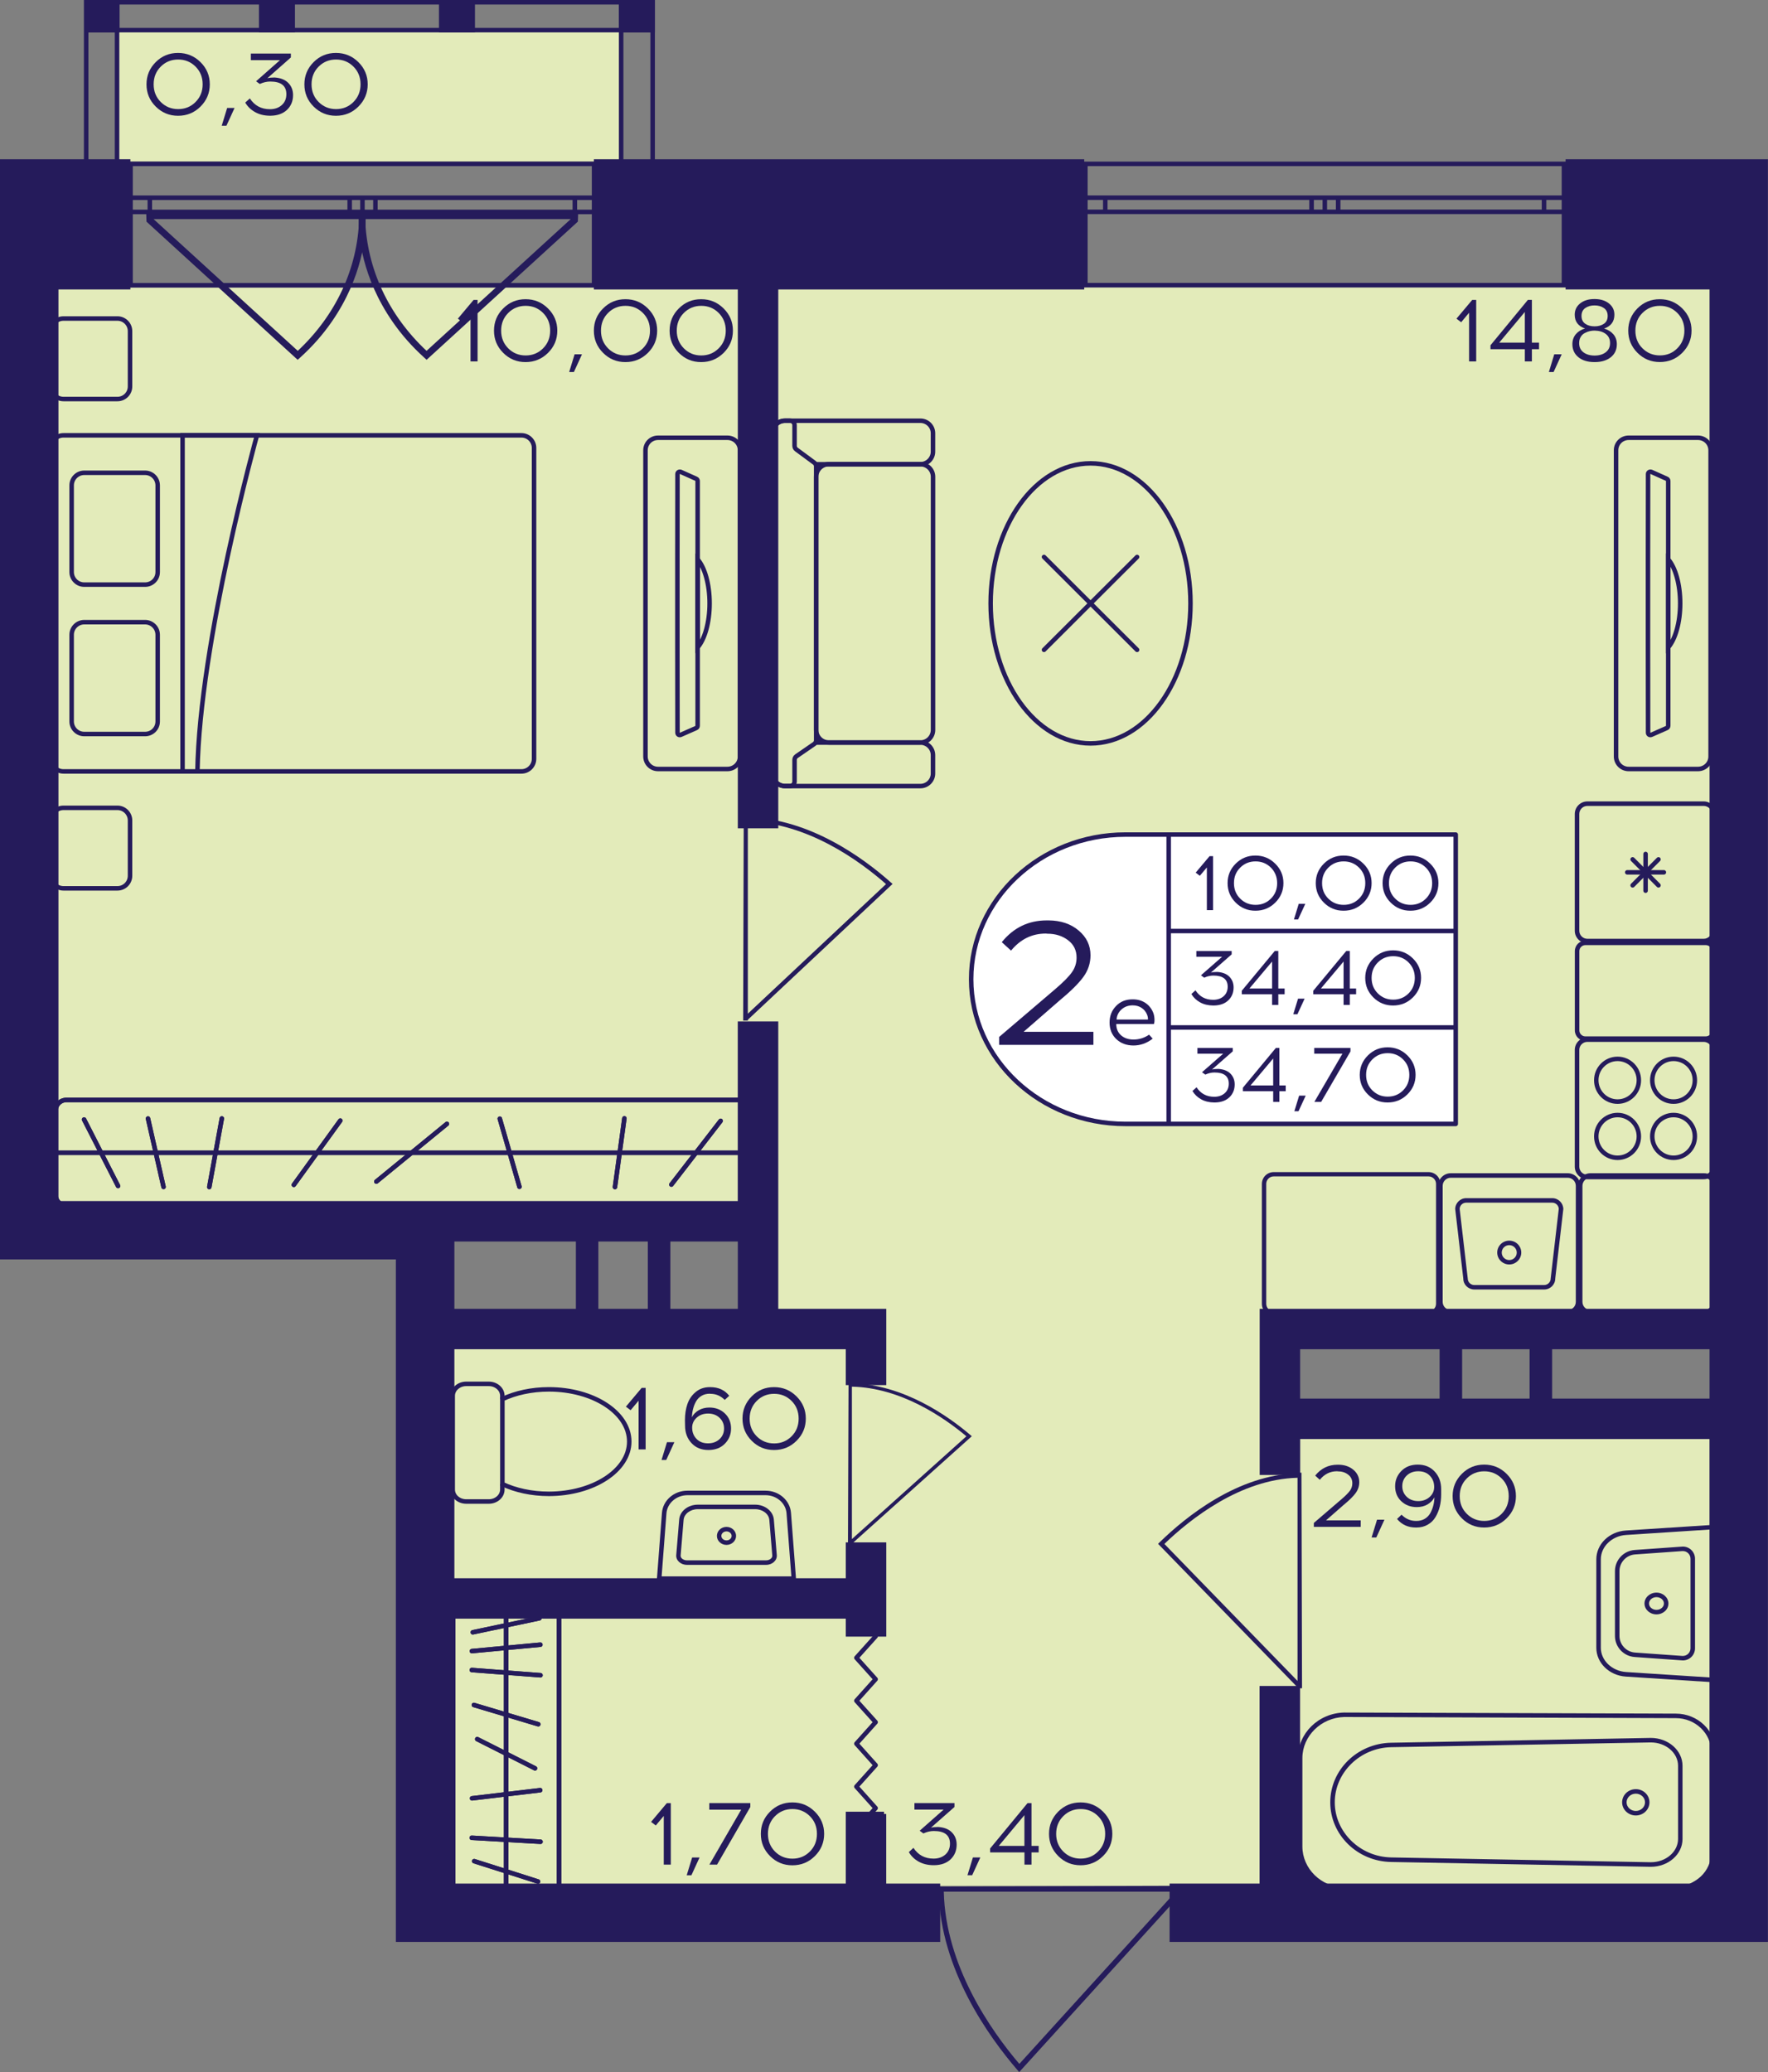 <?xml version="1.0" encoding="utf-8"?>
<!-- Generator: Adobe Illustrator 24.3.0, SVG Export Plug-In . SVG Version: 6.00 Build 0)  -->
<svg version="1.1" id="Слой_1" xmlns="http://www.w3.org/2000/svg" xmlns:xlink="http://www.w3.org/1999/xlink" x="0px" y="0px"
	 viewBox="0 0 341.29 400" style="enable-background:new 0 0 341.29 400;" xml:space="preserve">
<rect x="0" y="0" width="341.29" height="400" fill="#808080" stroke="none"/>
<path style="fill:#E3EBBA;" d="M333.91,364.05c-83.37,0-166.74,0-250.11,0c0-35.83,0-71.66,0-107.49c20.84,0,41.68,0,62.53,0
	c0-6.93,0-13.87,0-20.8c-47.47-0.18-94.95-0.36-142.42-0.54c0-59.92,0-119.84,0-179.76c110,0,220,0,330,0c0,67.04,0,134.07,0,201.11
	c-28.95,0-57.9,0-86.84,0c0,5.78,0,11.56,0,17.34c28.95,0,57.9,0,86.84,0C333.91,303.95,333.91,334,333.91,364.05z"/>
<rect x="22.54" y="5.65" style="fill:#E3EBBA;" width="97.66" height="25.53"/>
<g>
	
		<rect x="119.47" y="0" transform="matrix(-1 -2.740801e-07 2.740801e-07 -1 245.89 6.253)" style="fill:#251B5B;" width="6.95" height="6.25"/>
	
		<rect x="16.26" y="0" transform="matrix(-1 -2.789176e-07 2.789176e-07 -1 39.345 6.253)" style="fill:#251B5B;" width="6.83" height="6.25"/>
	
		<rect x="50" y="0" transform="matrix(-1 -2.740842e-07 2.740842e-07 -1 106.94 6.252)" style="fill:#251B5B;" width="6.95" height="6.25"/>
	
		<rect x="84.73" y="0" transform="matrix(-1 -2.740802e-07 2.740802e-07 -1 176.415 6.252)" style="fill:#251B5B;" width="6.95" height="6.25"/>
	<g>
		<path style="fill:#251B5B;" d="M125.55,0.87v37.69h-5.21l0-37.69H125.55 M126.42,0h-6.95l0,39.43h6.95V0L126.42,0z"/>
	</g>
	<g>
		<path style="fill:#251B5B;" d="M22.16,0.87v37.69h-5.09V0.87H22.16 M23.03,0H16.2v39.43h6.83V0L23.03,0z"/>
	</g>
	<g>
		<path style="fill:#251B5B;" d="M17.13,0.87l108.42,0v4.52l-108.42,0V0.87 M16.26,0v6.25l110.16,0V0L16.26,0L16.26,0z"/>
	</g>
</g>
<g>
	<path style="fill:none;stroke:#251B5B;stroke-width:0.868;stroke-miterlimit:10;" d="M114.68,31.63l-89.48,0v23.44l89.48,0V31.63z
		 M25.2,31.63l89.48,0 M25.2,55.08l89.48,0 M25.2,38.17h3.72v2.74H25.2V38.17z M69.97,40.91H67.5v-2.74h2.47V40.91z M28.92,38.17
		l38.58,0v2.74H28.92V38.17z M69.97,38.17h2.5v2.74h-2.5V38.17z M114.68,40.91h-3.72v-2.74h3.72V40.91z M72.47,38.17h38.5v2.74
		l-38.5,0V38.17z M25.2,38.17h3.72 M28.92,38.17v2.74 M28.92,40.91H25.2 M69.97,40.91H67.5 M67.5,40.91v-2.74 M67.5,38.17h2.47
		 M28.92,38.17l38.58,0 M67.5,40.91H28.92 M69.97,38.17h2.5 M72.47,38.17v2.74 M72.47,40.91h-2.5 M114.68,40.91h-3.72 M110.96,40.91
		v-2.74 M110.96,38.17h3.72 M72.47,38.17h38.5 M110.96,40.91l-38.5,0"/>
</g>
<g>
	<path style="fill:none;stroke:#251B5B;stroke-width:0.868;stroke-miterlimit:10;" d="M301.9,31.63l-92.38,0v23.42l92.38,0V31.63z
		 M209.52,31.63l92.38,0 M209.52,55.05l92.38,0 M209.52,38.16h3.84v2.73h-3.84V38.16z M255.74,40.89h-2.55v-2.73h2.55V40.89z
		 M213.36,38.16l39.83,0v2.73l-39.83,0V38.16z M255.74,38.16h2.58v2.73h-2.58V38.16z M301.9,40.89h-3.84v-2.73h3.84V40.89z
		 M258.31,38.16h39.74v2.73h-39.74V38.16z M209.52,38.16h3.84 M213.36,38.16v2.73 M213.36,40.89h-3.84 M255.74,40.89h-2.55
		 M253.18,40.89v-2.73 M253.18,38.16h2.55 M213.36,38.16l39.83,0 M253.18,40.89l-39.83,0 M255.74,38.16h2.58 M258.31,38.16v2.73
		 M258.31,40.89h-2.58 M301.9,40.89h-3.84 M298.06,40.89v-2.73 M298.06,38.16h3.84 M258.31,38.16h39.74 M298.06,40.89h-39.74"/>
</g>
<g>
	<path style="fill:#251B5B;" d="M57.96,69.01c2.32-2.1,4.34-4.39,6.04-6.84c6.09-8.75,6.52-16.92,6.57-18.58
		c0.03-1.05,0.01-1.91-0.02-2.46c-0.39-0.02-0.78-0.03-1.18-0.05H28.32L28.22,41c0.02,0.6,0.04,1.2,0.06,1.79l29.18,26.67
		L57.96,69.01z M29.64,42.29h39.69c-0.32,9.56-4.47,18.53-11.85,25.44L29.64,42.29z"/>
	<path style="fill:#251B5B;" d="M81.86,69.01c-2.32-2.1-4.34-4.39-6.04-6.84c-6.09-8.75-6.52-16.92-6.57-18.58
		c-0.03-1.05-0.01-1.91,0.02-2.46c0.39-0.02,0.78-0.03,1.18-0.05h41.07l0.09-0.09c-0.02,0.6-0.04,1.2-0.06,1.79L82.35,69.46
		L81.86,69.01z M110.18,42.29H70.49c0.32,9.56,4.47,18.53,11.85,25.44L110.18,42.29z"/>
</g>
<polyline style="fill:none;stroke:#251B5B;stroke-width:0.868;stroke-linecap:round;stroke-linejoin:round;stroke-miterlimit:10;" points="
	165.31,353.19 169.03,349.05 165.31,344.9 169.03,340.76 165.31,336.61 169.03,332.46 165.31,328.32 169.03,324.17 165.31,320.03 
	169.03,315.89 "/>
<path style="fill:#251B5B;" d="M181.07,364.2c0,0.33,0.01,0.65,0.01,0.99h0.13c0.31,14.94,9.6,27.94,15.19,34.42l0.34,0.4
	l31.62-34.82h0.2c0-0.38,0-0.75,0-1.13C212.73,364.1,196.9,364.15,181.07,364.2z M226.96,365.18l-30.19,33.25
	c-5.52-6.48-14.27-19-14.58-33.25H226.96z"/>
<path style="fill:#251B5B;" d="M143.57,157.65c0.26,0,0.52,0.01,0.79,0.01v0.11c11.98,0.25,22.42,7.96,27.62,12.59l0.32,0.28
	l-27.93,26.21v0.17c-0.3,0-0.6,0-0.91,0C143.49,183.9,143.53,170.77,143.57,157.65z M144.36,195.69l26.68-25.02
	c-5.2-4.57-15.24-11.83-26.68-12.08L144.36,195.69z"/>
<path style="fill:#251B5B;" d="M163.8,266.96c0.22,0,0.43,0,0.65,0.01v0.08c9.93,0.2,18.58,6.31,22.88,9.98l0.26,0.23l-23.15,20.77
	v0.13c-0.25,0-0.5,0-0.75,0C163.73,287.77,163.76,277.37,163.8,266.96z M164.45,297.11l22.1-19.84c-4.31-3.62-12.63-9.38-22.1-9.58
	V297.11z"/>
<path style="fill:#251B5B;" d="M251.23,284.3c-0.25,0-0.5,0.01-0.76,0.01v0.11c-11.55,0.27-21.6,8.41-26.61,13.31l-0.31,0.3
	l26.92,27.7v0.18c0.29,0,0.58,0,0.87,0C251.31,312.04,251.27,298.17,251.23,284.3z M250.47,324.5l-25.7-26.45
	c5.01-4.83,14.69-12.5,25.7-12.77V324.5z"/>
<g>
	<g>
		<path style="fill:#251B5B;" d="M319.76,308.32c0.4,0,0.77,0.14,1.05,0.39c0.25,0.23,0.39,0.53,0.39,0.84
			c0,0.31-0.14,0.61-0.39,0.84c-0.28,0.25-0.65,0.39-1.05,0.39c-0.79,0-1.44-0.55-1.44-1.23c0-0.31,0.14-0.61,0.39-0.84
			C318.98,308.46,319.36,308.32,319.76,308.32L319.76,308.32 M319.76,307.45c-1.27,0-2.31,0.94-2.31,2.1s1.03,2.1,2.31,2.1
			s2.31-0.94,2.31-2.1C322.06,308.39,321.03,307.45,319.76,307.45L319.76,307.45z"/>
	</g>
	<g>
		<path style="fill:#251B5B;" d="M330.41,295.25l0,28.6l-16.5-1.07c-2.74-0.18-4.89-2.24-4.89-4.69v-17.08
			c0-2.45,2.15-4.52,4.89-4.69L330.41,295.25 M331.28,294.33l-17.43,1.13c-3.21,0.21-5.7,2.63-5.7,5.56v17.08
			c0,2.92,2.49,5.35,5.7,5.56l17.43,1.13L331.28,294.33L331.28,294.33z"/>
	</g>
	<g>
		<path style="fill:#251B5B;" d="M324.86,299.43c0.81,0,1.47,0.66,1.47,1.47v17.3c0,0.81-0.66,1.47-1.47,1.47c-0.04,0-0.07,0-0.11,0
			l-9.13-0.65c-1.68-0.12-3-1.53-3-3.21l0-12.52c0-1.68,1.32-3.09,3-3.21l9.13-0.65C324.78,299.43,324.82,299.43,324.86,299.43
			 M324.86,298.56c-0.06,0-0.11,0-0.17,0.01l-9.13,0.65c-2.14,0.15-3.81,1.93-3.81,4.07l0,12.52c0,2.14,1.66,3.92,3.81,4.07
			l9.13,0.65c0.06,0,0.11,0.01,0.17,0.01c1.28,0,2.34-1.04,2.34-2.34v-17.3C327.2,299.6,326.14,298.56,324.86,298.56L324.86,298.56z
			"/>
	</g>
</g>
<g>
	<path style="fill:none;stroke:#251B5B;stroke-width:0.868;stroke-miterlimit:10;" d="M149.09,145.77v3.56
		c0,1.33,1.1,2.42,2.43,2.42h0.97l25.18,0c1.34,0,2.43-1.09,2.43-2.42v-3.56c0-1.35-1.1-2.42-2.43-2.42h-20.26"/>
	<path style="fill:none;stroke:#251B5B;stroke-width:0.868;stroke-miterlimit:10;" d="M149.09,87.2v-3.56
		c0-1.35,1.1-2.42,2.43-2.42h0.97l25.18,0c1.34,0,2.43,1.07,2.43,2.42v3.56c0,1.33-1.1,2.42-2.43,2.42l-20.22,0"/>
	<path style="fill:none;stroke:#251B5B;stroke-width:0.868;stroke-miterlimit:10;" d="M180.11,92.04l0,48.87
		c0,1.34-1.09,2.43-2.43,2.43h-17.7c-1.34,0-2.43-1.09-2.43-2.43l0-48.87c0-1.34,1.09-2.43,2.43-2.43h17.7
		C179.02,89.62,180.11,90.7,180.11,92.04z"/>
	<path style="fill:none;stroke:#251B5B;stroke-width:0.868;stroke-miterlimit:10;" d="M153.73,86.77l3.47,2.56
		c0.22,0.16,0.35,0.42,0.35,0.69l0,52.89c0,0.28-0.14,0.55-0.37,0.71l-3.43,2.36c-0.23,0.16-0.37,0.43-0.37,0.71v4.19
		c0,0.48-0.39,0.86-0.87,0.86h-0.97c-1.34,0-2.43-1.08-2.43-2.42l0-65.69c0-1.34,1.09-2.42,2.43-2.42h0.97
		c0.48,0,0.87,0.39,0.87,0.86v3.99C153.38,86.35,153.51,86.61,153.73,86.77z"/>
</g>
<g>
	
		<ellipse style="fill:none;stroke:#251B5B;stroke-width:0.868;stroke-miterlimit:10;" cx="210.52" cy="116.48" rx="19.29" ry="27.03"/>
	<g>
		
			<line style="fill:none;stroke:#251B5B;stroke-width:0.868;stroke-linecap:round;stroke-miterlimit:10;" x1="201.53" y1="107.52" x2="219.5" y2="125.45"/>
		
			<line style="fill:none;stroke:#251B5B;stroke-width:0.868;stroke-linecap:round;stroke-miterlimit:10;" x1="201.53" y1="125.45" x2="219.5" y2="107.52"/>
	</g>
</g>
<g>
	<path style="fill:none;stroke:#251B5B;stroke-width:0.868;stroke-miterlimit:10;" d="M327.78,148.45l-13.39,0
		c-1.36,0-2.43-1.09-2.43-2.42l0-59.1c0-1.35,1.08-2.42,2.43-2.42l13.39,0c1.34,0,2.43,1.07,2.43,2.42l0,59.1
		C330.22,147.37,329.12,148.45,327.78,148.45z M322.03,92.84c0-0.17-0.12-0.35-0.28-0.41l-2.97-1.33c-0.31-0.12-0.64,0.09-0.64,0.41
		c0,2.11-0.02,8.71-0.02,16.48v16.97c0,7.77,0.02,14.39,0.02,16.48c0,0.35,0.33,0.55,0.64,0.41l2.97-1.31
		c0.16-0.07,0.28-0.24,0.28-0.43L322.03,92.84z"/>
	<g>
		<path style="fill:none;stroke:#251B5B;stroke-width:0.868;stroke-miterlimit:10;" d="M324.34,116.48c0-3.7-0.94-6.93-2.31-8.5v17
			C323.4,123.4,324.34,120.19,324.34,116.48z"/>
	</g>
</g>
<g>
	<g>
		<path style="fill:none;stroke:#251B5B;stroke-width:0.868;stroke-miterlimit:10;" d="M12.25,84.04h88.41
			c1.34,0,2.43,1.09,2.43,2.43v60.02c0,1.34-1.09,2.43-2.43,2.43H12.25c-1.34,0-2.43-1.09-2.43-2.43V86.47
			C9.82,85.13,10.91,84.04,12.25,84.04z"/>
		<g>
			<path style="fill:none;stroke:#251B5B;stroke-width:0.868;stroke-miterlimit:10;" d="M28.01,141.7H16.26
				c-1.34,0-2.43-1.09-2.43-2.43v-16.73c0-1.34,1.09-2.43,2.43-2.43h11.75c1.34,0,2.43,1.09,2.43,2.43v16.73
				C30.45,140.61,29.36,141.7,28.01,141.7z"/>
			<path style="fill:none;stroke:#251B5B;stroke-width:0.868;stroke-miterlimit:10;" d="M28.01,112.86H16.26
				c-1.34,0-2.43-1.09-2.43-2.43V93.7c0-1.34,1.09-2.43,2.43-2.43h11.75c1.34,0,2.43,1.09,2.43,2.43v16.73
				C30.45,111.77,29.36,112.86,28.01,112.86z"/>
		</g>
		<path style="fill:none;stroke:#251B5B;stroke-width:0.868;stroke-miterlimit:10;" d="M35.24,148.93V84.04H49.6
			c0,0-11.08,39.86-11.49,64.89"/>
	</g>
	<path style="fill:none;stroke:#251B5B;stroke-width:0.868;stroke-linecap:round;stroke-miterlimit:10;" d="M22.68,171.49H12.25
		c-1.34,0-2.43-1.09-2.43-2.43v-10.68c0-1.34,1.09-2.43,2.43-2.43h10.42c1.34,0,2.43,1.09,2.43,2.43v10.68
		C25.11,170.4,24.02,171.49,22.68,171.49z"/>
	<path style="fill:none;stroke:#251B5B;stroke-width:0.868;stroke-linecap:round;stroke-miterlimit:10;" d="M22.68,77.03H12.25
		c-1.34,0-2.43-1.09-2.43-2.43V63.92c0-1.34,1.09-2.43,2.43-2.43h10.42c1.34,0,2.43,1.09,2.43,2.43v10.68
		C25.11,75.94,24.02,77.03,22.68,77.03z"/>
</g>
<g>
	<path style="fill:none;stroke:#251B5B;stroke-width:0.868;stroke-miterlimit:10;" d="M140.42,148.45h-13.39
		c-1.36,0-2.43-1.09-2.43-2.42v-59.1c0-1.35,1.08-2.42,2.43-2.42h13.39c1.34,0,2.43,1.07,2.43,2.42v59.1
		C142.86,147.37,141.76,148.45,140.42,148.45z M134.67,92.84c0-0.17-0.12-0.35-0.28-0.41l-2.97-1.33c-0.31-0.12-0.64,0.09-0.64,0.41
		c0,2.11-0.02,8.71-0.02,16.48v16.97c0,7.77,0.02,14.39,0.02,16.48c0,0.35,0.33,0.55,0.64,0.41l2.97-1.31
		c0.16-0.07,0.28-0.24,0.28-0.43V92.84z"/>
	<g>
		<path style="fill:none;stroke:#251B5B;stroke-width:0.868;stroke-miterlimit:10;" d="M136.98,116.48c0-3.7-0.94-6.93-2.31-8.5v17
			C136.04,123.4,136.98,120.19,136.98,116.48z"/>
	</g>
</g>
<g>
	<g>
		<path style="fill:#251B5B;" d="M259.5,331.46l63.99,0.22c3.77,0,6.84,2.93,6.84,6.53v19.43c0,3.6-3.07,6.53-6.84,6.53l-63.98,0.22
			c-4.47-0.1-8.1-3.65-8.1-7.93v-17.08C251.41,335.12,255.04,331.57,259.5,331.46 M259.49,330.6c-4.98,0.11-8.95,4.01-8.95,8.79
			v17.08c0,4.78,3.97,8.69,8.95,8.79l64-0.22c4.25,0,7.7-3.31,7.7-7.4v-19.43c0-4.09-3.45-7.4-7.7-7.4L259.49,330.6L259.49,330.6z"
			/>
	</g>
	<g>
		<path style="fill:#251B5B;" d="M318.67,336.37c2.9,0,5.26,2.02,5.26,4.51v14.11c0,2.49-2.36,4.51-5.25,4.51l-50.14-0.93
			c-6-0.12-10.88-4.89-10.88-10.64s4.88-10.52,10.88-10.64L318.67,336.37 M318.66,335.5l-50.14,0.93
			c-6.52,0.13-11.73,5.24-11.73,11.51c0,6.26,5.21,11.38,11.73,11.51l50.14,0.93c3.39,0,6.13-2.41,6.13-5.37v-14.11
			C324.8,337.91,322.05,335.5,318.66,335.5L318.66,335.5z"/>
	</g>
	<g>
		<path style="fill:#251B5B;" d="M315.77,346.26c0.98,0,1.78,0.75,1.78,1.67s-0.8,1.67-1.78,1.67s-1.78-0.75-1.78-1.67
			S314.79,346.26,315.77,346.26 M315.77,345.39c-1.46,0-2.64,1.14-2.64,2.54s1.18,2.54,2.64,2.54c1.46,0,2.64-1.14,2.64-2.54
			S317.23,345.39,315.77,345.39L315.77,345.39z"/>
	</g>
</g>
<g>
	<g>
		<path style="fill:#251B5B;" d="M140.24,295.63c0.54,0,0.99,0.39,0.99,0.87s-0.44,0.87-0.99,0.87s-0.99-0.39-0.99-0.87
			S139.69,295.63,140.24,295.63 M140.24,294.76c-1.02,0-1.85,0.78-1.85,1.74c0,0.96,0.83,1.74,1.85,1.74s1.85-0.78,1.85-1.74
			C142.09,295.54,141.26,294.76,140.24,294.76L140.24,294.76z"/>
	</g>
	<g>
		<path style="fill:#251B5B;" d="M147.78,288.64c2.12,0,3.9,1.53,4.05,3.49l0.93,12.18l-25.04,0l0.93-12.18
			c0.15-1.95,1.93-3.49,4.05-3.49H147.78 M147.78,287.77h-15.09c-2.58,0-4.73,1.87-4.91,4.29l-1,13.11l26.91,0l-1-13.11
			C152.51,289.64,150.37,287.77,147.78,287.77L147.78,287.77z"/>
	</g>
	<g>
		<path style="fill:#251B5B;" d="M145.77,291.34c1.44,0,2.64,0.91,2.74,2.07l0.57,6.87c0.02,0.25-0.1,0.44-0.21,0.55
			c-0.23,0.25-0.6,0.39-0.99,0.39h-15.29c-0.39,0-0.76-0.15-0.99-0.39c-0.11-0.12-0.23-0.31-0.21-0.55l0.57-6.87
			c0.1-1.16,1.3-2.07,2.74-2.07H145.77 M145.77,290.47h-11.06c-1.89,0-3.47,1.25-3.6,2.86l-0.57,6.87
			c-0.09,1.02,0.86,1.89,2.06,1.89h15.29c1.2,0,2.15-0.87,2.06-1.89l-0.57-6.87C149.23,291.72,147.66,290.47,145.77,290.47
			L145.77,290.47z"/>
	</g>
</g>
<g>
	<g>
		<path style="fill:none;stroke:#251B5B;stroke-width:0.868;stroke-miterlimit:10;" d="M96.97,270.09v-0.64
			c0-1.27-1.18-2.3-2.61-2.3H90c-1.45,0-2.61,1.04-2.61,2.3v18.11c0,1.27,1.16,2.3,2.61,2.3h4.36c1.44,0,2.61-1.04,2.61-2.3v-1.07"
			/>
	</g>
	<g>
		<path style="fill:none;stroke:#251B5B;stroke-width:0.868;stroke-miterlimit:10;" d="M121.47,278.29
			c0-5.57-6.94-10.08-15.51-10.08c-3.34,0-6.46,0.69-8.98,1.88v16.41c2.53,1.19,5.64,1.88,8.98,1.88
			C114.52,288.37,121.47,283.86,121.47,278.29z"/>
	</g>
</g>
<g>
	<path style="fill:#251B5B;" d="M328.95,227.36c0.86,0,1.56,0.7,1.56,1.56v22.41c0,0.86-0.7,1.56-1.56,1.56h-21.92
		c-0.86,0-1.56-0.7-1.56-1.56v-22.41c0-0.86,0.7-1.56,1.56-1.56H328.95 M328.95,226.49h-21.92c-1.34,0-2.43,1.09-2.43,2.43v22.41
		c0,1.34,1.09,2.43,2.43,2.43h21.92c1.34,0,2.43-1.09,2.43-2.43v-22.41C331.38,227.58,330.29,226.49,328.95,226.49L328.95,226.49z"
		/>
</g>
<g>
	<g>
		<path style="fill:#251B5B;" d="M302.63,227.36c0.86,0,1.56,0.7,1.56,1.56v22.41c0,0.86-0.7,1.56-1.56,1.56h-22.58
			c-0.86,0-1.56-0.7-1.56-1.56v-22.41c0-0.86,0.7-1.56,1.56-1.56H302.63 M302.63,226.49h-22.58c-1.34,0-2.43,1.09-2.43,2.43v22.41
			c0,1.34,1.09,2.43,2.43,2.43h22.58c1.34,0,2.43-1.09,2.43-2.43v-22.41C305.06,227.58,303.97,226.49,302.63,226.49L302.63,226.49z"
			/>
	</g>
	<g>
		<path style="fill:#251B5B;" d="M299.64,232.17c0.68,0,1.24,0.54,1.26,1.2l-1.55,13.35l-0.01,0.05v0.05c0,0.69-0.57,1.25-1.26,1.25
			h-13.49c-0.69,0-1.26-0.56-1.26-1.25v-0.05l-0.01-0.05l-1.55-13.35c0.02-0.67,0.58-1.2,1.26-1.2H299.64 M299.64,231.3h-16.6
			c-1.17,0-2.13,0.95-2.13,2.11l1.56,13.41c0,1.17,0.95,2.11,2.13,2.11h13.49c1.17,0,2.13-0.95,2.13-2.11l1.56-13.41
			C301.77,232.25,300.82,231.3,299.64,231.3L299.64,231.3z"/>
	</g>
	<g>
		<path style="fill:#251B5B;" d="M291.34,240.37c0.8,0,1.45,0.64,1.45,1.44s-0.65,1.44-1.45,1.44s-1.45-0.64-1.45-1.44
			S290.54,240.37,291.34,240.37 M291.34,239.5c-1.28,0-2.32,1.03-2.32,2.3s1.04,2.3,2.32,2.3s2.32-1.03,2.32-2.3
			S292.62,239.5,291.34,239.5L291.34,239.5z"/>
	</g>
</g>
<g>
	<g>
		<path style="fill:#251B5B;" d="M328.88,201.13c0.86,0,1.56,0.7,1.56,1.56v22.53c0,0.86-0.7,1.56-1.56,1.56h-22.46
			c-0.86,0-1.56-0.7-1.56-1.56v-22.53c0-0.86,0.7-1.56,1.56-1.56H328.88 M328.88,200.26h-22.46c-1.34,0-2.43,1.09-2.43,2.43v22.53
			c0,1.34,1.09,2.43,2.43,2.43h22.46c1.34,0,2.43-1.09,2.43-2.43v-22.53C331.31,201.35,330.22,200.26,328.88,200.26L328.88,200.26z"
			/>
	</g>
	<g>
		<g>
			<path style="fill:#251B5B;" d="M312.25,204.84c2.03,0,3.68,1.65,3.68,3.69s-1.65,3.69-3.68,3.69s-3.68-1.65-3.68-3.69
				S310.22,204.84,312.25,204.84 M312.25,203.98c-2.51,0-4.54,2.04-4.54,4.56s2.03,4.56,4.54,4.56c2.51,0,4.54-2.04,4.54-4.56
				S314.76,203.98,312.25,203.98L312.25,203.98z"/>
		</g>
		<g>
			<path style="fill:#251B5B;" d="M323.06,215.69c2.03,0,3.68,1.65,3.68,3.69s-1.65,3.69-3.68,3.69s-3.68-1.65-3.68-3.69
				S321.04,215.69,323.06,215.69 M323.06,214.82c-2.51,0-4.54,2.04-4.54,4.56c0,2.52,2.03,4.56,4.54,4.56s4.54-2.04,4.54-4.56
				C327.61,216.86,325.57,214.82,323.06,214.82L323.06,214.82z"/>
		</g>
		<g>
			<path style="fill:#251B5B;" d="M312.25,215.69c2.03,0,3.68,1.65,3.68,3.69s-1.65,3.69-3.68,3.69s-3.68-1.65-3.68-3.69
				S310.22,215.69,312.25,215.69 M312.25,214.82c-2.51,0-4.54,2.04-4.54,4.56c0,2.52,2.03,4.56,4.54,4.56
				c2.51,0,4.54-2.04,4.54-4.56C316.79,216.86,314.76,214.82,312.25,214.82L312.25,214.82z"/>
		</g>
		<g>
			<path style="fill:#251B5B;" d="M323.06,204.84c2.03,0,3.68,1.65,3.68,3.69s-1.65,3.69-3.68,3.69s-3.68-1.65-3.68-3.69
				S321.04,204.84,323.06,204.84 M323.06,203.98c-2.51,0-4.54,2.04-4.54,4.56s2.03,4.56,4.54,4.56s4.54-2.04,4.54-4.56
				S325.57,203.98,323.06,203.98L323.06,203.98z"/>
		</g>
	</g>
</g>
<g>
	<g>
		<path style="fill:#251B5B;" d="M328.88,155.58c0.86,0,1.56,0.7,1.56,1.56v22.53c0,0.86-0.7,1.56-1.56,1.56h-22.46
			c-0.86,0-1.56-0.7-1.56-1.56v-22.53c0-0.86,0.7-1.56,1.56-1.56H328.88 M328.88,154.71h-22.46c-1.34,0-2.43,1.09-2.43,2.43v22.53
			c0,1.34,1.09,2.43,2.43,2.43h22.46c1.34,0,2.43-1.09,2.43-2.43v-22.53C331.31,155.8,330.22,154.71,328.88,154.71L328.88,154.71z"
			/>
	</g>
	<g>
		
			<line style="fill:none;stroke:#251B5B;stroke-width:0.868;stroke-linecap:round;stroke-miterlimit:10;" x1="314.12" y1="168.4" x2="321.19" y2="168.4"/>
		
			<line style="fill:none;stroke:#251B5B;stroke-width:0.868;stroke-linecap:round;stroke-miterlimit:10;" x1="315.16" y1="165.9" x2="320.15" y2="170.91"/>
		
			<line style="fill:none;stroke:#251B5B;stroke-width:0.868;stroke-linecap:round;stroke-miterlimit:10;" x1="317.66" y1="164.86" x2="317.66" y2="171.94"/>
		
			<line style="fill:none;stroke:#251B5B;stroke-width:0.868;stroke-linecap:round;stroke-miterlimit:10;" x1="320.15" y1="165.9" x2="315.16" y2="170.91"/>
	</g>
</g>
<g>
	<path style="fill:#251B5B;" d="M329.27,182.45c0.65,0,1.17,0.53,1.17,1.17v15.28c0,0.65-0.53,1.17-1.17,1.17h-23.23
		c-0.65,0-1.17-0.53-1.17-1.17v-15.28c0-0.65,0.53-1.17,1.17-1.17H329.27 M329.27,181.58h-23.23c-1.13,0-2.04,0.91-2.04,2.04v15.28
		c0,1.13,0.91,2.04,2.04,2.04h23.23c1.13,0,2.04-0.91,2.04-2.04v-15.28C331.31,182.49,330.4,181.58,329.27,181.58L329.27,181.58z"/>
</g>
<g>
	<polygon style="fill:#251B5B;stroke:#251B5B;stroke-width:0.868;stroke-miterlimit:10;" points="115.07,55.45 142.86,55.45 
		142.86,159.47 149.8,159.47 149.8,55.45 208.86,55.45 208.86,31.18 115.07,31.18 	"/>
	<path style="fill:#251B5B;stroke:#251B5B;stroke-width:0.868;stroke-miterlimit:10;" d="M302.65,31.18v24.27h27.79V253.1h-25.18
		c-0.31-0.39-0.45-0.79-0.51-1.04c-0.16,0.28-0.39,0.61-0.7,0.95c-0.03,0.04-0.07,0.06-0.1,0.09h-22.14h-3.2
		c-0.28-0.33-0.43-0.72-0.53-0.69c-0.1,0.03-0.02,0.38-0.1,0.69h-27.43h-6.95v6.93v24.27h6.95v-6.93h27.79h3.47h13.89h3.47h31.26
		v83.1c-0.43,0.69-0.98,1.39-1.69,2.04c-0.78,0.71-1.57,1.17-2.34,1.54h-70.56c-0.76-0.37-1.56-0.83-2.34-1.54
		c-1.87-1.71-2.64-3.74-2.97-5.13v-31.47h-6.95v38.14h-17.37v10.4h104.21h10.42v-10.4V55.45V41.58v-10.4H302.65z M250.54,270.43
		v-10.4h27.79v10.4H250.54z M281.81,270.43v-10.4h13.89v10.4H281.81z M299.18,270.43v-10.4h31.26v10.4H299.18z"/>
	<path style="fill:#251B5B;stroke:#251B5B;stroke-width:0.868;stroke-miterlimit:10;" d="M170.65,350.18h-6.95v13.87H87.28v-52.01
		h76.42v3.47h6.95v-3.47v-6.93v-6.93h-6.95v6.93H87.28v-45.08h76.42v6.93h6.95v-6.93v-6.93h-6.95H149.8v-55.48h-6.95v34.67H87.28
		H83.8h-6.95h-66V55.45h13.89V31.18H0.43v17.34v6.93v176.84v6.93v3.47h76.42v121.36v10.4h10.42h76.42h6.95h10.42v-10.4h-10.42
		V350.18z M115.07,253.1v-13.87h10.42v13.87H115.07z M142.86,253.1h-13.89v-13.87h13.89V253.1z M87.28,239.23h24.32v13.87H87.28
		v-10.4V239.23z"/>
</g>
<g>
	<path style="fill:#251B5B;" d="M275.77,227.1c0.8,0,1.44,0.65,1.44,1.44v23.15c0,0.8-0.65,1.44-1.44,1.44h-29.9
		c-0.8,0-1.44-0.65-1.44-1.44v-23.15c0-0.8,0.65-1.44,1.44-1.44H275.77 M275.77,226.27h-29.9c-1.26,0-2.28,1.02-2.28,2.28v23.15
		c0,1.26,1.02,2.28,2.28,2.28h29.9c1.26,0,2.28-1.02,2.28-2.28v-23.15C278.05,227.29,277.03,226.27,275.77,226.27L275.77,226.27z"/>
</g>
<g>
	<g>
		<g>
			<path style="fill:#251B5B;" d="M142.51,212.77c0.93,0,1.68,0.75,1.68,1.68v16.17c0,0.93-0.75,1.68-1.68,1.68H12.83
				c-0.93,0-1.68-0.75-1.68-1.68v-16.17c0-0.93,0.75-1.68,1.68-1.68H142.51 M142.51,211.9H12.83c-1.41,0-2.55,1.14-2.55,2.55v16.17
				c0,1.41,1.14,2.55,2.55,2.55h129.68c1.41,0,2.55-1.14,2.55-2.55v-16.17C145.06,213.04,143.92,211.9,142.51,211.9L142.51,211.9z"
				/>
		</g>
	</g>
	
		<line style="fill:none;stroke:#251B5B;stroke-width:0.868;stroke-miterlimit:10;" x1="145.08" y1="222.53" x2="10.74" y2="222.53"/>
	
		<line style="fill:none;stroke:#251B5B;stroke-width:0.868;stroke-linecap:round;stroke-miterlimit:10;" x1="120.53" y1="215.9" x2="118.71" y2="229.16"/>
	
		<line style="fill:none;stroke:#251B5B;stroke-width:0.868;stroke-linecap:round;stroke-miterlimit:10;" x1="96.48" y1="215.96" x2="100.27" y2="229.1"/>
	
		<line style="fill:none;stroke:#251B5B;stroke-width:0.868;stroke-linecap:round;stroke-miterlimit:10;" x1="16.23" y1="216.12" x2="22.79" y2="228.95"/>
	
		<line style="fill:none;stroke:#251B5B;stroke-width:0.868;stroke-linecap:round;stroke-miterlimit:10;" x1="86.27" y1="216.96" x2="72.65" y2="228.1"/>
	
		<line style="fill:none;stroke:#251B5B;stroke-width:0.868;stroke-linecap:round;stroke-miterlimit:10;" x1="65.69" y1="216.33" x2="56.72" y2="228.73"/>
	
		<line style="fill:none;stroke:#251B5B;stroke-width:0.868;stroke-linecap:round;stroke-miterlimit:10;" x1="42.82" y1="215.92" x2="40.4" y2="229.15"/>
	
		<line style="fill:none;stroke:#251B5B;stroke-width:0.868;stroke-linecap:round;stroke-miterlimit:10;" x1="28.57" y1="215.93" x2="31.57" y2="229.13"/>
	
		<line style="fill:none;stroke:#251B5B;stroke-width:0.868;stroke-linecap:round;stroke-miterlimit:10;" x1="139.11" y1="216.38" x2="129.6" y2="228.68"/>
	<g>
		<g>
			<path style="fill:#251B5B;" d="M142.51,212.77c0.93,0,1.68,0.75,1.68,1.68v16.17c0,0.93-0.75,1.68-1.68,1.68H12.83
				c-0.93,0-1.68-0.75-1.68-1.68v-16.17c0-0.93,0.75-1.68,1.68-1.68H142.51 M142.51,211.9H12.83c-1.41,0-2.55,1.14-2.55,2.55v16.17
				c0,1.41,1.14,2.55,2.55,2.55h129.68c1.41,0,2.55-1.14,2.55-2.55v-16.17C145.06,213.04,143.92,211.9,142.51,211.9L142.51,211.9z"
				/>
		</g>
	</g>
	
		<line style="fill:none;stroke:#251B5B;stroke-width:0.868;stroke-miterlimit:10;" x1="145.08" y1="222.53" x2="10.74" y2="222.53"/>
	
		<line style="fill:none;stroke:#251B5B;stroke-width:0.868;stroke-linecap:round;stroke-miterlimit:10;" x1="120.53" y1="215.9" x2="118.71" y2="229.16"/>
	
		<line style="fill:none;stroke:#251B5B;stroke-width:0.868;stroke-linecap:round;stroke-miterlimit:10;" x1="96.48" y1="215.96" x2="100.27" y2="229.1"/>
	
		<line style="fill:none;stroke:#251B5B;stroke-width:0.868;stroke-linecap:round;stroke-miterlimit:10;" x1="16.23" y1="216.12" x2="22.79" y2="228.95"/>
	
		<line style="fill:none;stroke:#251B5B;stroke-width:0.868;stroke-linecap:round;stroke-miterlimit:10;" x1="86.27" y1="216.96" x2="72.65" y2="228.1"/>
	
		<line style="fill:none;stroke:#251B5B;stroke-width:0.868;stroke-linecap:round;stroke-miterlimit:10;" x1="65.69" y1="216.33" x2="56.72" y2="228.73"/>
	
		<line style="fill:none;stroke:#251B5B;stroke-width:0.868;stroke-linecap:round;stroke-miterlimit:10;" x1="42.82" y1="215.92" x2="40.4" y2="229.15"/>
	
		<line style="fill:none;stroke:#251B5B;stroke-width:0.868;stroke-linecap:round;stroke-miterlimit:10;" x1="28.57" y1="215.93" x2="31.57" y2="229.13"/>
	
		<line style="fill:none;stroke:#251B5B;stroke-width:0.868;stroke-linecap:round;stroke-miterlimit:10;" x1="139.11" y1="216.38" x2="129.6" y2="228.68"/>
</g>
<g>
	<g>
		<g>
			<path style="fill:#251B5B;" d="M106.71,310.8c0.43,0,0.77,0.35,0.77,0.77v52.46c0,0.43-0.35,0.77-0.77,0.77H88.69
				c-0.43,0-0.77-0.35-0.77-0.77v-52.46c0-0.43,0.35-0.77,0.77-0.77H106.71 M106.71,309.94H88.69c-0.91,0-1.64,0.73-1.64,1.64v52.46
				c0,0.91,0.73,1.64,1.64,1.64h18.02c0.91,0,1.64-0.73,1.64-1.64v-52.46C108.35,310.67,107.62,309.94,106.71,309.94L106.71,309.94z
				"/>
		</g>
	</g>
	<line style="fill:none;stroke:#251B5B;stroke-width:0.868;stroke-miterlimit:10;" x1="97.7" y1="365.69" x2="97.7" y2="310.13"/>
	
		<line style="fill:none;stroke:#251B5B;stroke-width:0.868;stroke-linecap:round;stroke-miterlimit:10;" x1="104.34" y1="355.54" x2="91.06" y2="354.78"/>
	
		<line style="fill:none;stroke:#251B5B;stroke-width:0.868;stroke-linecap:round;stroke-miterlimit:10;" x1="104.28" y1="345.59" x2="91.12" y2="347.16"/>
	
		<line style="fill:none;stroke:#251B5B;stroke-width:0.868;stroke-linecap:round;stroke-miterlimit:10;" x1="104.12" y1="312.4" x2="91.27" y2="315.11"/>
	
		<line style="fill:none;stroke:#251B5B;stroke-width:0.868;stroke-linecap:round;stroke-miterlimit:10;" x1="103.28" y1="341.37" x2="92.12" y2="335.73"/>
	
		<line style="fill:none;stroke:#251B5B;stroke-width:0.868;stroke-linecap:round;stroke-miterlimit:10;" x1="103.91" y1="332.86" x2="91.48" y2="329.14"/>
	
		<line style="fill:none;stroke:#251B5B;stroke-width:0.868;stroke-linecap:round;stroke-miterlimit:10;" x1="104.33" y1="323.4" x2="91.07" y2="322.39"/>
	
		<line style="fill:none;stroke:#251B5B;stroke-width:0.868;stroke-linecap:round;stroke-miterlimit:10;" x1="104.31" y1="317.5" x2="91.09" y2="318.74"/>
	
		<line style="fill:none;stroke:#251B5B;stroke-width:0.868;stroke-linecap:round;stroke-miterlimit:10;" x1="103.86" y1="363.22" x2="91.54" y2="359.29"/>
	<g>
		<g>
			<path style="fill:#251B5B;" d="M106.71,310.8c0.43,0,0.77,0.35,0.77,0.77v52.46c0,0.43-0.35,0.77-0.77,0.77H88.69
				c-0.43,0-0.77-0.35-0.77-0.77v-52.46c0-0.43,0.35-0.77,0.77-0.77H106.71 M106.71,309.94H88.69c-0.91,0-1.64,0.73-1.64,1.64v52.46
				c0,0.91,0.73,1.64,1.64,1.64h18.02c0.91,0,1.64-0.73,1.64-1.64v-52.46C108.35,310.67,107.62,309.94,106.71,309.94L106.71,309.94z
				"/>
		</g>
	</g>
	<line style="fill:none;stroke:#251B5B;stroke-width:0.868;stroke-miterlimit:10;" x1="97.7" y1="365.69" x2="97.7" y2="310.13"/>
	
		<line style="fill:none;stroke:#251B5B;stroke-width:0.868;stroke-linecap:round;stroke-miterlimit:10;" x1="104.34" y1="355.54" x2="91.06" y2="354.78"/>
	
		<line style="fill:none;stroke:#251B5B;stroke-width:0.868;stroke-linecap:round;stroke-miterlimit:10;" x1="104.28" y1="345.59" x2="91.12" y2="347.16"/>
	
		<line style="fill:none;stroke:#251B5B;stroke-width:0.868;stroke-linecap:round;stroke-miterlimit:10;" x1="104.12" y1="312.4" x2="91.27" y2="315.11"/>
	
		<line style="fill:none;stroke:#251B5B;stroke-width:0.868;stroke-linecap:round;stroke-miterlimit:10;" x1="103.28" y1="341.37" x2="92.12" y2="335.73"/>
	
		<line style="fill:none;stroke:#251B5B;stroke-width:0.868;stroke-linecap:round;stroke-miterlimit:10;" x1="103.91" y1="332.86" x2="91.48" y2="329.14"/>
	
		<line style="fill:none;stroke:#251B5B;stroke-width:0.868;stroke-linecap:round;stroke-miterlimit:10;" x1="104.33" y1="323.4" x2="91.07" y2="322.39"/>
	
		<line style="fill:none;stroke:#251B5B;stroke-width:0.868;stroke-linecap:round;stroke-miterlimit:10;" x1="104.31" y1="317.5" x2="91.09" y2="318.74"/>
	
		<line style="fill:none;stroke:#251B5B;stroke-width:0.868;stroke-linecap:round;stroke-miterlimit:10;" x1="103.86" y1="363.22" x2="91.54" y2="359.29"/>
</g>
<g>
	<path style="fill:#FFFFFF;stroke:#251B5B;stroke-width:0.868;stroke-linejoin:round;stroke-miterlimit:10;" d="M281.01,161.11
		l0,55.86l-63.75,0c-16.43,0-29.79-12.52-29.79-27.93s13.36-27.93,29.79-27.93L281.01,161.11z M225.6,161.11l0,55.86 M225.6,179.73
		l55.41,0 M225.6,198.35l55.41,0"/>
	<g>
		<path style="fill:#251B5B;" d="M211.09,201.71h-18.22v-1.53l10.81-9.22c1.55-1.32,2.62-2.4,3.23-3.26
			c0.61-0.85,0.91-1.8,0.91-2.84c0-1.41-0.55-2.53-1.65-3.36c-1.1-0.83-2.42-1.25-3.97-1.25l-0.32-0.03c-2.67,0-4.9,1.1-6.71,3.29
			l-1.79-1.63c2.27-2.8,5.16-4.2,8.67-4.2h0.39c2.34,0.02,4.27,0.67,5.79,1.96c1.52,1.28,2.28,2.87,2.28,4.77
			c0,1.53-0.46,2.93-1.39,4.2c-0.93,1.27-2.5,2.82-4.72,4.65l-6.81,5.93h13.48V201.71z"/>
		<path style="fill:#251B5B;" d="M218.65,192.92c0.95,0,1.76,0.23,2.44,0.68c0.68,0.45,1.18,1.07,1.51,1.86
			c0.14,0.34,0.22,0.72,0.25,1.16c0.03,0.44,0,0.79-0.1,1.06h-7.27c0,0.91,0.31,1.64,0.92,2.18c0.62,0.54,1.41,0.81,2.38,0.82
			c1.11,0,2.12-0.31,3.04-0.94l0.69,0.77c-1.13,0.88-2.38,1.32-3.72,1.32c-1.36-0.01-2.46-0.43-3.32-1.25
			c-0.85-0.82-1.28-1.88-1.28-3.19c0-1.26,0.41-2.32,1.24-3.17C216.25,193.34,217.33,192.92,218.65,192.92z M218.65,194.08
			c-0.87,0-1.59,0.27-2.17,0.8c-0.58,0.53-0.89,1.18-0.94,1.94h6.06c0.02-0.3-0.04-0.63-0.19-0.99c-0.22-0.53-0.57-0.95-1.05-1.27
			C219.87,194.24,219.31,194.08,218.65,194.08z"/>
	</g>
	<g>
		<path style="fill:#251B5B;" d="M237.75,184.24l-4,3.51c0.3-0.08,0.7-0.12,1.22-0.12c1.02,0.06,1.8,0.37,2.34,0.91
			c0.54,0.55,0.82,1.24,0.82,2.07c0,1.02-0.34,1.85-1.02,2.5c-0.68,0.65-1.61,0.98-2.8,1h-0.14c-0.95-0.01-1.79-0.21-2.51-0.61
			c-0.72-0.4-1.28-0.93-1.68-1.61l0.79-0.71c0.8,1.22,1.94,1.83,3.42,1.83h0.09c0.8-0.02,1.45-0.26,1.96-0.72
			c0.5-0.46,0.75-1.07,0.75-1.81c0-1.43-0.92-2.15-2.76-2.15c-0.59,0-1.18,0.14-1.77,0.41l-0.63-0.46l4.08-3.58h-4.97v-1.11h6.82
			V184.24z"/>
		<path style="fill:#251B5B;" d="M246.76,191.93V194h-1.2v-2.07h-5.85v-0.67l6.37-7.68h0.68v7.24h1.22v1.11H246.76z M245.56,185.62
			l-4.37,5.2h4.37V185.62z"/>
		<path style="fill:#251B5B;" d="M251.84,192.79l-1.39,3.01h-0.8l0.92-3.01H251.84z"/>
		<path style="fill:#251B5B;" d="M260.56,191.93V194h-1.2v-2.07h-5.85v-0.67l6.37-7.68h0.68v7.24h1.22v1.11H260.56z M259.36,185.62
			l-4.37,5.2h4.37V185.62z"/>
		<path style="fill:#251B5B;" d="M265.12,185.02c1.05-1.04,2.31-1.56,3.8-1.56s2.76,0.52,3.82,1.56c1.06,1.04,1.58,2.29,1.58,3.76
			c0,1.47-0.53,2.73-1.58,3.77c-1.05,1.04-2.33,1.56-3.83,1.56c-1.49,0-2.76-0.52-3.8-1.56c-1.05-1.04-1.57-2.29-1.57-3.77
			C263.54,187.32,264.07,186.06,265.12,185.02z M271.9,185.79c-0.8-0.8-1.79-1.2-2.96-1.2c-1.17,0-2.16,0.4-2.96,1.2
			c-0.81,0.8-1.21,1.8-1.21,2.99c0,1.2,0.4,2.2,1.21,3c0.81,0.8,1.79,1.2,2.96,1.2c1.17,0,2.16-0.4,2.96-1.2
			c0.81-0.8,1.21-1.8,1.21-3C273.11,187.59,272.7,186.59,271.9,185.79z"/>
	</g>
	<g>
		<path style="fill:#251B5B;" d="M234.17,175.7h-1.2v-8.24l-1.36,1.61l-0.8-0.61l2.68-3.18h0.68V175.7z"/>
		<path style="fill:#251B5B;" d="M238.54,166.72c1.05-1.04,2.31-1.56,3.8-1.56s2.76,0.52,3.82,1.56c1.06,1.04,1.59,2.29,1.59,3.76
			c0,1.47-0.53,2.73-1.58,3.77c-1.05,1.04-2.33,1.56-3.83,1.56c-1.49,0-2.76-0.52-3.8-1.56c-1.05-1.04-1.57-2.29-1.57-3.77
			C236.97,169.02,237.49,167.76,238.54,166.72z M245.33,167.49c-0.81-0.8-1.79-1.2-2.96-1.2s-2.16,0.4-2.96,1.2
			c-0.81,0.8-1.21,1.8-1.21,2.99c0,1.2,0.4,2.2,1.21,3c0.81,0.8,1.79,1.2,2.96,1.2s2.16-0.4,2.96-1.2c0.81-0.8,1.21-1.8,1.21-3
			C246.53,169.29,246.13,168.29,245.33,167.49z"/>
		<path style="fill:#251B5B;" d="M251.97,174.49l-1.39,3.01h-0.8l0.92-3.01H251.97z"/>
		<path style="fill:#251B5B;" d="M255.56,166.72c1.05-1.04,2.31-1.56,3.8-1.56s2.76,0.52,3.82,1.56c1.06,1.04,1.59,2.29,1.59,3.76
			c0,1.47-0.53,2.73-1.58,3.77c-1.05,1.04-2.33,1.56-3.83,1.56c-1.49,0-2.76-0.52-3.8-1.56c-1.05-1.04-1.57-2.29-1.57-3.77
			C253.99,169.02,254.51,167.76,255.56,166.72z M262.34,167.49c-0.81-0.8-1.79-1.2-2.96-1.2s-2.16,0.4-2.96,1.2
			c-0.81,0.8-1.21,1.8-1.21,2.99c0,1.2,0.4,2.2,1.21,3c0.81,0.8,1.79,1.2,2.96,1.2s2.16-0.4,2.96-1.2c0.81-0.8,1.21-1.8,1.21-3
			C263.55,169.29,263.15,168.29,262.34,167.49z"/>
		<path style="fill:#251B5B;" d="M268.46,166.72c1.05-1.04,2.31-1.56,3.8-1.56s2.76,0.52,3.82,1.56c1.06,1.04,1.59,2.29,1.59,3.76
			c0,1.47-0.53,2.73-1.58,3.77c-1.05,1.04-2.33,1.56-3.83,1.56c-1.49,0-2.75-0.52-3.8-1.56c-1.05-1.04-1.57-2.29-1.57-3.77
			C266.89,169.02,267.41,167.76,268.46,166.72z M275.25,167.49c-0.81-0.8-1.79-1.2-2.96-1.2s-2.16,0.4-2.96,1.2
			c-0.81,0.8-1.21,1.8-1.21,2.99c0,1.2,0.4,2.2,1.21,3c0.81,0.8,1.79,1.2,2.96,1.2s2.16-0.4,2.96-1.2c0.8-0.8,1.21-1.8,1.21-3
			C276.45,169.29,276.05,168.29,275.25,167.49z"/>
	</g>
	<g>
		<path style="fill:#251B5B;" d="M237.96,202.96l-4,3.51c0.3-0.08,0.7-0.12,1.22-0.12c1.02,0.06,1.8,0.37,2.34,0.91
			c0.54,0.55,0.82,1.24,0.82,2.07c0,1.02-0.34,1.85-1.02,2.5c-0.68,0.65-1.61,0.98-2.8,1h-0.14c-0.95-0.01-1.79-0.21-2.51-0.61
			c-0.72-0.4-1.28-0.93-1.68-1.61l0.79-0.71c0.8,1.22,1.94,1.83,3.42,1.83h0.09c0.8-0.02,1.45-0.26,1.96-0.72
			c0.5-0.46,0.75-1.07,0.75-1.82c0-1.43-0.92-2.15-2.76-2.15c-0.59,0-1.18,0.14-1.77,0.41l-0.63-0.46l4.08-3.58h-4.97v-1.11h6.82
			V202.96z"/>
		<path style="fill:#251B5B;" d="M246.97,210.65v2.07h-1.2v-2.07h-5.85v-0.67l6.37-7.68h0.68v7.24h1.22v1.11H246.97z M245.77,204.34
			l-4.37,5.2h4.37V204.34z"/>
		<path style="fill:#251B5B;" d="M252.05,211.51l-1.39,3.01h-0.8l0.92-3.01H252.05z"/>
		<path style="fill:#251B5B;" d="M260.7,202.96l-5.67,9.76h-1.31l5.42-9.31h-5.44v-1.11h6.99V202.96z"/>
		<path style="fill:#251B5B;" d="M264.06,203.74c1.05-1.04,2.31-1.56,3.8-1.56s2.76,0.52,3.82,1.56c1.05,1.04,1.58,2.29,1.58,3.76
			c0,1.47-0.53,2.73-1.58,3.77s-2.33,1.56-3.83,1.56c-1.49,0-2.76-0.52-3.8-1.56c-1.05-1.04-1.57-2.29-1.57-3.77
			C262.49,206.03,263.01,204.78,264.06,203.74z M270.84,204.51c-0.8-0.8-1.79-1.2-2.96-1.2c-1.17,0-2.16,0.4-2.96,1.2
			c-0.81,0.8-1.21,1.8-1.21,2.99c0,1.2,0.4,2.2,1.21,3c0.81,0.8,1.79,1.2,2.96,1.2c1.17,0,2.16-0.4,2.96-1.2
			c0.81-0.8,1.21-1.8,1.21-3C272.05,206.31,271.65,205.31,270.84,204.51z"/>
	</g>
</g>
<g>
	<path style="fill:#251B5B;" d="M30.06,11.99c1.19-1.19,2.62-1.77,4.31-1.77c1.69,0,3.13,0.59,4.33,1.77c1.2,1.19,1.8,2.61,1.8,4.29
		c0,1.67-0.6,3.1-1.79,4.29c-1.19,1.19-2.64,1.78-4.34,1.78c-1.69,0-3.12-0.6-4.31-1.78s-1.78-2.61-1.78-4.29
		C28.28,14.6,28.88,13.17,30.06,11.99z M37.75,12.86c-0.91-0.91-2.03-1.37-3.36-1.37s-2.45,0.46-3.36,1.37
		c-0.91,0.91-1.37,2.05-1.37,3.42c0,1.36,0.46,2.5,1.37,3.41c0.91,0.91,2.03,1.37,3.36,1.37s2.45-0.45,3.36-1.37
		c0.91-0.91,1.37-2.05,1.37-3.41C39.12,14.91,38.66,13.77,37.75,12.86z"/>
	<path style="fill:#251B5B;" d="M45.28,20.84l-1.57,3.43H42.8l1.05-3.43H45.28z"/>
	<path style="fill:#251B5B;" d="M56.15,11.09l-4.54,4.01c0.34-0.09,0.8-0.14,1.38-0.14c1.15,0.07,2.04,0.42,2.65,1.04
		c0.62,0.62,0.93,1.41,0.93,2.36c0,1.15-0.39,2.1-1.16,2.84c-0.78,0.74-1.83,1.12-3.17,1.14h-0.16c-1.08-0.01-2.03-0.24-2.84-0.7
		c-0.81-0.45-1.45-1.06-1.9-1.84L48.23,19c0.91,1.39,2.2,2.08,3.87,2.08h0.11c0.91-0.02,1.65-0.3,2.22-0.83
		c0.57-0.52,0.85-1.22,0.85-2.07c0-1.63-1.04-2.44-3.12-2.44c-0.66,0-1.33,0.16-2.01,0.47l-0.72-0.52l4.62-4.08h-5.63v-1.27h7.73
		V11.09z"/>
	<path style="fill:#251B5B;" d="M60.54,11.99c1.19-1.19,2.62-1.77,4.31-1.77c1.69,0,3.13,0.59,4.33,1.77c1.2,1.19,1.8,2.61,1.8,4.29
		c0,1.67-0.6,3.1-1.79,4.29c-1.19,1.19-2.64,1.78-4.34,1.78c-1.69,0-3.12-0.6-4.31-1.78s-1.78-2.61-1.78-4.29
		C58.76,14.6,59.36,13.17,60.54,11.99z M68.23,12.86c-0.91-0.91-2.03-1.37-3.36-1.37c-1.33,0-2.45,0.46-3.36,1.37
		c-0.91,0.91-1.37,2.05-1.37,3.42c0,1.36,0.46,2.5,1.37,3.41c0.91,0.91,2.03,1.37,3.36,1.37c1.33,0,2.45-0.45,3.36-1.37
		s1.37-2.05,1.37-3.41C69.6,14.91,69.14,13.77,68.23,12.86z"/>
</g>
<g>
	<path style="fill:#251B5B;" d="M284.95,69.77h-1.36v-9.4l-1.53,1.84l-0.91-0.69l3.04-3.62h0.77V69.77z"/>
	<path style="fill:#251B5B;" d="M295.71,67.41v2.36h-1.36v-2.36h-6.63v-0.76l7.22-8.76h0.77v8.26h1.38v1.26H295.71z M294.35,60.22
		l-4.95,5.93h4.95V60.22z"/>
	<path style="fill:#251B5B;" d="M301.47,68.39l-1.57,3.43h-0.91l1.04-3.43H301.47z"/>
	<path style="fill:#251B5B;" d="M309.65,63.43c0.74,0.21,1.34,0.58,1.79,1.1c0.45,0.53,0.67,1.16,0.67,1.92
		c0,1.04-0.38,1.88-1.15,2.5c-0.77,0.62-1.79,0.94-3.07,0.95h-0.09c-1.3,0-2.34-0.31-3.11-0.94c-0.77-0.63-1.16-1.46-1.16-2.52
		c0-0.75,0.22-1.39,0.66-1.92c0.44-0.52,1.03-0.89,1.78-1.1c-1.33-0.46-1.99-1.35-1.99-2.67c0-0.89,0.35-1.62,1.05-2.18
		c0.71-0.56,1.61-0.84,2.73-0.84h0.16c1.11,0.02,2,0.31,2.69,0.87c0.69,0.56,1.03,1.27,1.03,2.15
		C311.64,62.07,310.98,62.97,309.65,63.43z M307.82,68.64c0.87,0,1.59-0.21,2.15-0.64c0.56-0.43,0.83-1.02,0.83-1.77
		s-0.27-1.33-0.81-1.75c-0.54-0.42-1.27-0.64-2.17-0.66c-0.3,0-0.61,0.03-0.92,0.1c-0.31,0.07-0.62,0.19-0.96,0.36
		s-0.6,0.42-0.8,0.76c-0.21,0.34-0.31,0.73-0.31,1.2c0,0.75,0.27,1.34,0.83,1.77C306.22,68.43,306.94,68.64,307.82,68.64z
		 M306.01,59.47c-0.48,0.34-0.72,0.85-0.72,1.52c0,0.67,0.24,1.17,0.72,1.51c0.48,0.34,1.09,0.5,1.81,0.5s1.32-0.17,1.8-0.5
		c0.49-0.34,0.72-0.84,0.72-1.51c0-0.67-0.24-1.18-0.73-1.52c-0.49-0.34-1.09-0.51-1.79-0.51C307.1,58.95,306.5,59.13,306.01,59.47z
		"/>
	<path style="fill:#251B5B;" d="M316.09,59.53c1.19-1.19,2.63-1.77,4.31-1.77s3.13,0.59,4.33,1.77c1.2,1.19,1.8,2.61,1.8,4.29
		c0,1.67-0.6,3.1-1.79,4.29c-1.19,1.19-2.64,1.78-4.34,1.78c-1.69,0-3.12-0.6-4.31-1.78c-1.18-1.19-1.78-2.61-1.78-4.29
		C314.31,62.15,314.91,60.72,316.09,59.53z M323.78,60.41c-0.91-0.91-2.03-1.37-3.36-1.37c-1.33,0-2.45,0.46-3.36,1.37
		c-0.92,0.91-1.37,2.05-1.37,3.42c0,1.36,0.45,2.5,1.37,3.41c0.91,0.91,2.03,1.37,3.36,1.37c1.33,0,2.45-0.45,3.36-1.37
		c0.91-0.91,1.37-2.05,1.37-3.41C325.15,62.46,324.69,61.32,323.78,60.41z"/>
</g>
<g>
	<path style="fill:#251B5B;" d="M92.19,69.77h-1.36v-9.4l-1.54,1.84l-0.91-0.69l3.04-3.62h0.77V69.77z"/>
	<path style="fill:#251B5B;" d="M97.14,59.54c1.19-1.19,2.62-1.78,4.31-1.78c1.69,0,3.13,0.59,4.33,1.78c1.2,1.19,1.8,2.61,1.8,4.29
		c0,1.68-0.6,3.11-1.79,4.29s-2.64,1.78-4.34,1.78c-1.69,0-3.12-0.59-4.31-1.78s-1.78-2.61-1.78-4.29
		C95.36,62.15,95.95,60.72,97.14,59.54z M104.83,60.41c-0.91-0.91-2.03-1.37-3.36-1.37c-1.33,0-2.45,0.46-3.36,1.37
		c-0.91,0.91-1.37,2.05-1.37,3.42s0.46,2.5,1.37,3.42c0.91,0.91,2.03,1.37,3.36,1.37c1.33,0,2.45-0.46,3.36-1.37
		c0.91-0.91,1.37-2.05,1.37-3.42S105.74,61.33,104.83,60.41z"/>
	<path style="fill:#251B5B;" d="M112.35,68.39l-1.57,3.43h-0.91l1.05-3.43H112.35z"/>
	<path style="fill:#251B5B;" d="M116.42,59.54c1.19-1.19,2.62-1.78,4.31-1.78c1.69,0,3.13,0.59,4.33,1.78
		c1.2,1.19,1.8,2.61,1.8,4.29c0,1.68-0.6,3.11-1.79,4.29s-2.64,1.78-4.34,1.78c-1.69,0-3.12-0.59-4.31-1.78
		c-1.19-1.19-1.78-2.61-1.78-4.29C114.64,62.15,115.23,60.72,116.42,59.54z M124.1,60.41c-0.91-0.91-2.03-1.37-3.36-1.37
		c-1.33,0-2.45,0.46-3.36,1.37c-0.91,0.91-1.37,2.05-1.37,3.42s0.46,2.5,1.37,3.42c0.91,0.91,2.03,1.37,3.36,1.37
		c1.33,0,2.45-0.46,3.36-1.37c0.91-0.91,1.37-2.05,1.37-3.42S125.02,61.33,124.1,60.41z"/>
	<path style="fill:#251B5B;" d="M131.04,59.54c1.19-1.19,2.62-1.78,4.31-1.78c1.69,0,3.13,0.59,4.33,1.78
		c1.2,1.19,1.8,2.61,1.8,4.29c0,1.68-0.6,3.11-1.79,4.29s-2.64,1.78-4.34,1.78c-1.69,0-3.12-0.59-4.31-1.78
		c-1.19-1.19-1.78-2.61-1.78-4.29C129.26,62.15,129.85,60.72,131.04,59.54z M138.73,60.41c-0.91-0.91-2.03-1.37-3.36-1.37
		c-1.33,0-2.45,0.46-3.36,1.37c-0.91,0.91-1.37,2.05-1.37,3.42s0.46,2.5,1.37,3.42c0.91,0.91,2.03,1.37,3.36,1.37
		c1.33,0,2.45-0.46,3.36-1.37c0.91-0.91,1.37-2.05,1.37-3.42S139.64,61.33,138.73,60.41z"/>
</g>
<g>
	<path style="fill:#251B5B;" d="M129.49,359.96h-1.36v-9.4l-1.54,1.84l-0.91-0.69l3.04-3.62h0.77V359.96z"/>
	<path style="fill:#251B5B;" d="M135.04,358.58l-1.57,3.43h-0.91l1.05-3.43H135.04z"/>
	<path style="fill:#251B5B;" d="M144.84,348.83l-6.42,11.13h-1.48l6.14-10.61h-6.16v-1.27h7.92V348.83z"/>
	<path style="fill:#251B5B;" d="M148.65,349.73c1.19-1.19,2.62-1.78,4.31-1.78c1.69,0,3.13,0.59,4.33,1.78
		c1.2,1.19,1.8,2.61,1.8,4.29s-0.6,3.11-1.79,4.29c-1.19,1.19-2.64,1.78-4.34,1.78c-1.69,0-3.12-0.59-4.31-1.78
		c-1.19-1.19-1.78-2.61-1.78-4.29S147.46,350.91,148.65,349.73z M156.33,350.6c-0.91-0.91-2.03-1.37-3.36-1.37
		c-1.33,0-2.45,0.46-3.36,1.37c-0.91,0.91-1.37,2.05-1.37,3.42s0.46,2.5,1.37,3.42c0.91,0.91,2.03,1.37,3.36,1.37
		c1.33,0,2.45-0.46,3.36-1.37c0.91-0.91,1.37-2.05,1.37-3.42S157.24,351.51,156.33,350.6z"/>
</g>
<g>
	<path style="fill:#251B5B;" d="M124.63,279.8h-1.36v-9.4l-1.54,1.84l-0.91-0.69l3.04-3.62h0.77V279.8z"/>
	<path style="fill:#251B5B;" d="M130.18,278.41l-1.57,3.43h-0.91l1.05-3.43H130.18z"/>
	<path style="fill:#251B5B;" d="M137.03,267.78h0.11c1.56,0.01,2.77,0.57,3.63,1.67l-0.87,0.8c-0.78-0.79-1.7-1.18-2.76-1.18
		l-0.11-0.02c-0.61,0-1.13,0.13-1.59,0.4c-0.45,0.26-0.81,0.63-1.07,1.08c-0.26,0.45-0.45,0.94-0.58,1.45
		c-0.13,0.51-0.21,1.05-0.24,1.63c0.29-0.57,0.73-1.02,1.33-1.37c0.6-0.35,1.29-0.52,2.07-0.52c1.19,0,2.18,0.38,2.98,1.14
		c0.8,0.76,1.19,1.73,1.19,2.92c0,1.14-0.4,2.12-1.2,2.93c-0.8,0.81-1.86,1.21-3.18,1.21c-1.35,0-2.44-0.45-3.26-1.34
		c-0.83-0.89-1.24-2.02-1.24-3.37l-0.02-1.04c0-1.13,0.15-2.16,0.46-3.08c0.31-0.92,0.83-1.71,1.58-2.34
		C135.02,268.1,135.94,267.78,137.03,267.78z M136.68,272.88c-0.88,0-1.62,0.27-2.2,0.8c-0.58,0.53-0.87,1.17-0.87,1.92
		c0,0.86,0.27,1.57,0.83,2.16c0.55,0.58,1.3,0.87,2.24,0.87c0.9,0,1.63-0.27,2.22-0.81c0.58-0.55,0.87-1.23,0.87-2.05
		c0-0.83-0.29-1.52-0.87-2.07C138.32,273.15,137.58,272.88,136.68,272.88z"/>
	<path style="fill:#251B5B;" d="M145.11,269.56c1.19-1.19,2.62-1.78,4.31-1.78c1.69,0,3.13,0.59,4.33,1.78
		c1.2,1.19,1.8,2.61,1.8,4.29c0,1.68-0.6,3.11-1.79,4.29c-1.19,1.19-2.64,1.78-4.34,1.78c-1.69,0-3.12-0.59-4.31-1.78
		c-1.19-1.19-1.78-2.61-1.78-4.29C143.33,272.18,143.93,270.75,145.11,269.56z M152.8,270.44c-0.91-0.91-2.03-1.37-3.36-1.37
		s-2.45,0.46-3.36,1.37c-0.91,0.91-1.37,2.05-1.37,3.42s0.46,2.5,1.37,3.42c0.91,0.91,2.03,1.37,3.36,1.37s2.45-0.46,3.36-1.37
		c0.91-0.91,1.37-2.05,1.37-3.42S153.71,271.35,152.8,270.44z"/>
</g>
<g>
	<path style="fill:#251B5B;" d="M184.25,348.83l-4.54,4c0.34-0.09,0.8-0.14,1.38-0.14c1.15,0.07,2.04,0.42,2.65,1.04
		c0.62,0.62,0.93,1.41,0.93,2.36c0,1.15-0.39,2.1-1.16,2.84c-0.78,0.74-1.83,1.12-3.17,1.14h-0.16c-1.08-0.01-2.03-0.24-2.84-0.69
		c-0.81-0.45-1.45-1.06-1.9-1.84l0.89-0.82c0.91,1.39,2.2,2.08,3.87,2.08h0.11c0.91-0.02,1.65-0.3,2.22-0.82
		c0.57-0.53,0.85-1.22,0.85-2.07c0-1.63-1.04-2.44-3.12-2.44c-0.66,0-1.33,0.16-2.01,0.47l-0.72-0.52l4.62-4.08h-5.63v-1.26h7.73
		V348.83z"/>
	<path style="fill:#251B5B;" d="M189.24,358.57l-1.57,3.43h-0.91l1.05-3.43H189.24z"/>
	<path style="fill:#251B5B;" d="M199.12,357.6v2.36h-1.36v-2.36h-6.63v-0.76l7.22-8.75h0.77v8.25h1.38v1.26H199.12z M197.75,350.41
		l-4.95,5.93h4.95V350.41z"/>
	<path style="fill:#251B5B;" d="M204.28,349.72c1.19-1.18,2.62-1.77,4.31-1.77c1.69,0,3.13,0.59,4.33,1.77
		c1.2,1.19,1.8,2.62,1.8,4.29s-0.6,3.11-1.79,4.29c-1.19,1.19-2.64,1.78-4.34,1.78c-1.69,0-3.12-0.59-4.31-1.78
		c-1.19-1.19-1.78-2.61-1.78-4.29S203.1,350.91,204.28,349.72z M211.97,350.6c-0.91-0.91-2.03-1.37-3.36-1.37
		c-1.33,0-2.45,0.46-3.36,1.37c-0.91,0.91-1.37,2.05-1.37,3.42c0,1.36,0.46,2.5,1.37,3.41c0.91,0.91,2.03,1.37,3.36,1.37
		c1.33,0,2.45-0.46,3.36-1.37c0.91-0.91,1.37-2.05,1.37-3.41C213.34,352.65,212.88,351.51,211.97,350.6z"/>
</g>
<g>
	<path style="fill:#251B5B;" d="M262.68,294.76h-9.06V294l5.37-4.61c0.77-0.66,1.3-1.2,1.61-1.63c0.3-0.43,0.45-0.9,0.45-1.42
		c0-0.7-0.27-1.27-0.82-1.68c-0.55-0.42-1.2-0.62-1.97-0.62l-0.16-0.02c-1.33,0-2.44,0.55-3.33,1.65l-0.89-0.81
		c1.13-1.4,2.56-2.1,4.31-2.1h0.19c1.16,0.01,2.12,0.34,2.88,0.98c0.75,0.64,1.13,1.44,1.13,2.38c0,0.77-0.23,1.46-0.69,2.1
		s-1.24,1.41-2.35,2.32l-3.38,2.96h6.7V294.76z"/>
	<path style="fill:#251B5B;" d="M267.25,293.37l-1.57,3.43h-0.91l1.05-3.43H267.25z"/>
	<path style="fill:#251B5B;" d="M273.43,294.88h-0.12c-1.51,0-2.72-0.55-3.63-1.65l0.87-0.82c0.8,0.8,1.73,1.2,2.77,1.2h0.11
		c0.6,0,1.13-0.13,1.59-0.4c0.45-0.27,0.81-0.63,1.07-1.08c0.25-0.46,0.45-0.94,0.58-1.45c0.14-0.51,0.21-1.05,0.24-1.63
		c-0.31,0.57-0.75,1.02-1.34,1.37c-0.59,0.35-1.29,0.52-2.08,0.52c-1.2,0-2.19-0.38-2.99-1.13s-1.19-1.72-1.19-2.91
		c0-1.14,0.4-2.12,1.21-2.94c0.81-0.82,1.86-1.22,3.17-1.22c1.35,0,2.44,0.45,3.27,1.35c0.83,0.9,1.24,2.03,1.24,3.38v1.02
		c0,0.83-0.09,1.62-0.27,2.35c-0.18,0.73-0.46,1.41-0.83,2.03c-0.37,0.62-0.87,1.11-1.5,1.46
		C274.98,294.7,274.25,294.88,273.43,294.88z M273.78,289.78c0.88,0,1.61-0.27,2.2-0.8c0.58-0.53,0.87-1.17,0.87-1.92
		c0-0.86-0.27-1.57-0.82-2.16c-0.55-0.59-1.3-0.88-2.25-0.88c-0.9,0-1.64,0.27-2.22,0.82c-0.58,0.55-0.87,1.24-0.87,2.06
		s0.29,1.51,0.87,2.06C272.14,289.51,272.88,289.78,273.78,289.78z"/>
	<path style="fill:#251B5B;" d="M282.19,284.52c1.19-1.19,2.62-1.78,4.31-1.78c1.69,0,3.13,0.59,4.33,1.78
		c1.2,1.19,1.8,2.61,1.8,4.29c0,1.68-0.6,3.11-1.79,4.29c-1.19,1.19-2.64,1.78-4.34,1.78c-1.69,0-3.12-0.59-4.31-1.78
		c-1.18-1.19-1.78-2.61-1.78-4.29C280.41,287.14,281,285.71,282.19,284.52z M289.87,285.4c-0.91-0.91-2.03-1.37-3.36-1.37
		c-1.33,0-2.45,0.46-3.36,1.37c-0.92,0.91-1.37,2.05-1.37,3.42s0.45,2.5,1.37,3.42c0.91,0.91,2.03,1.37,3.36,1.37
		c1.33,0,2.45-0.46,3.36-1.37c0.91-0.91,1.37-2.05,1.37-3.42S290.79,286.31,289.87,285.4z"/>
</g>
</svg>
